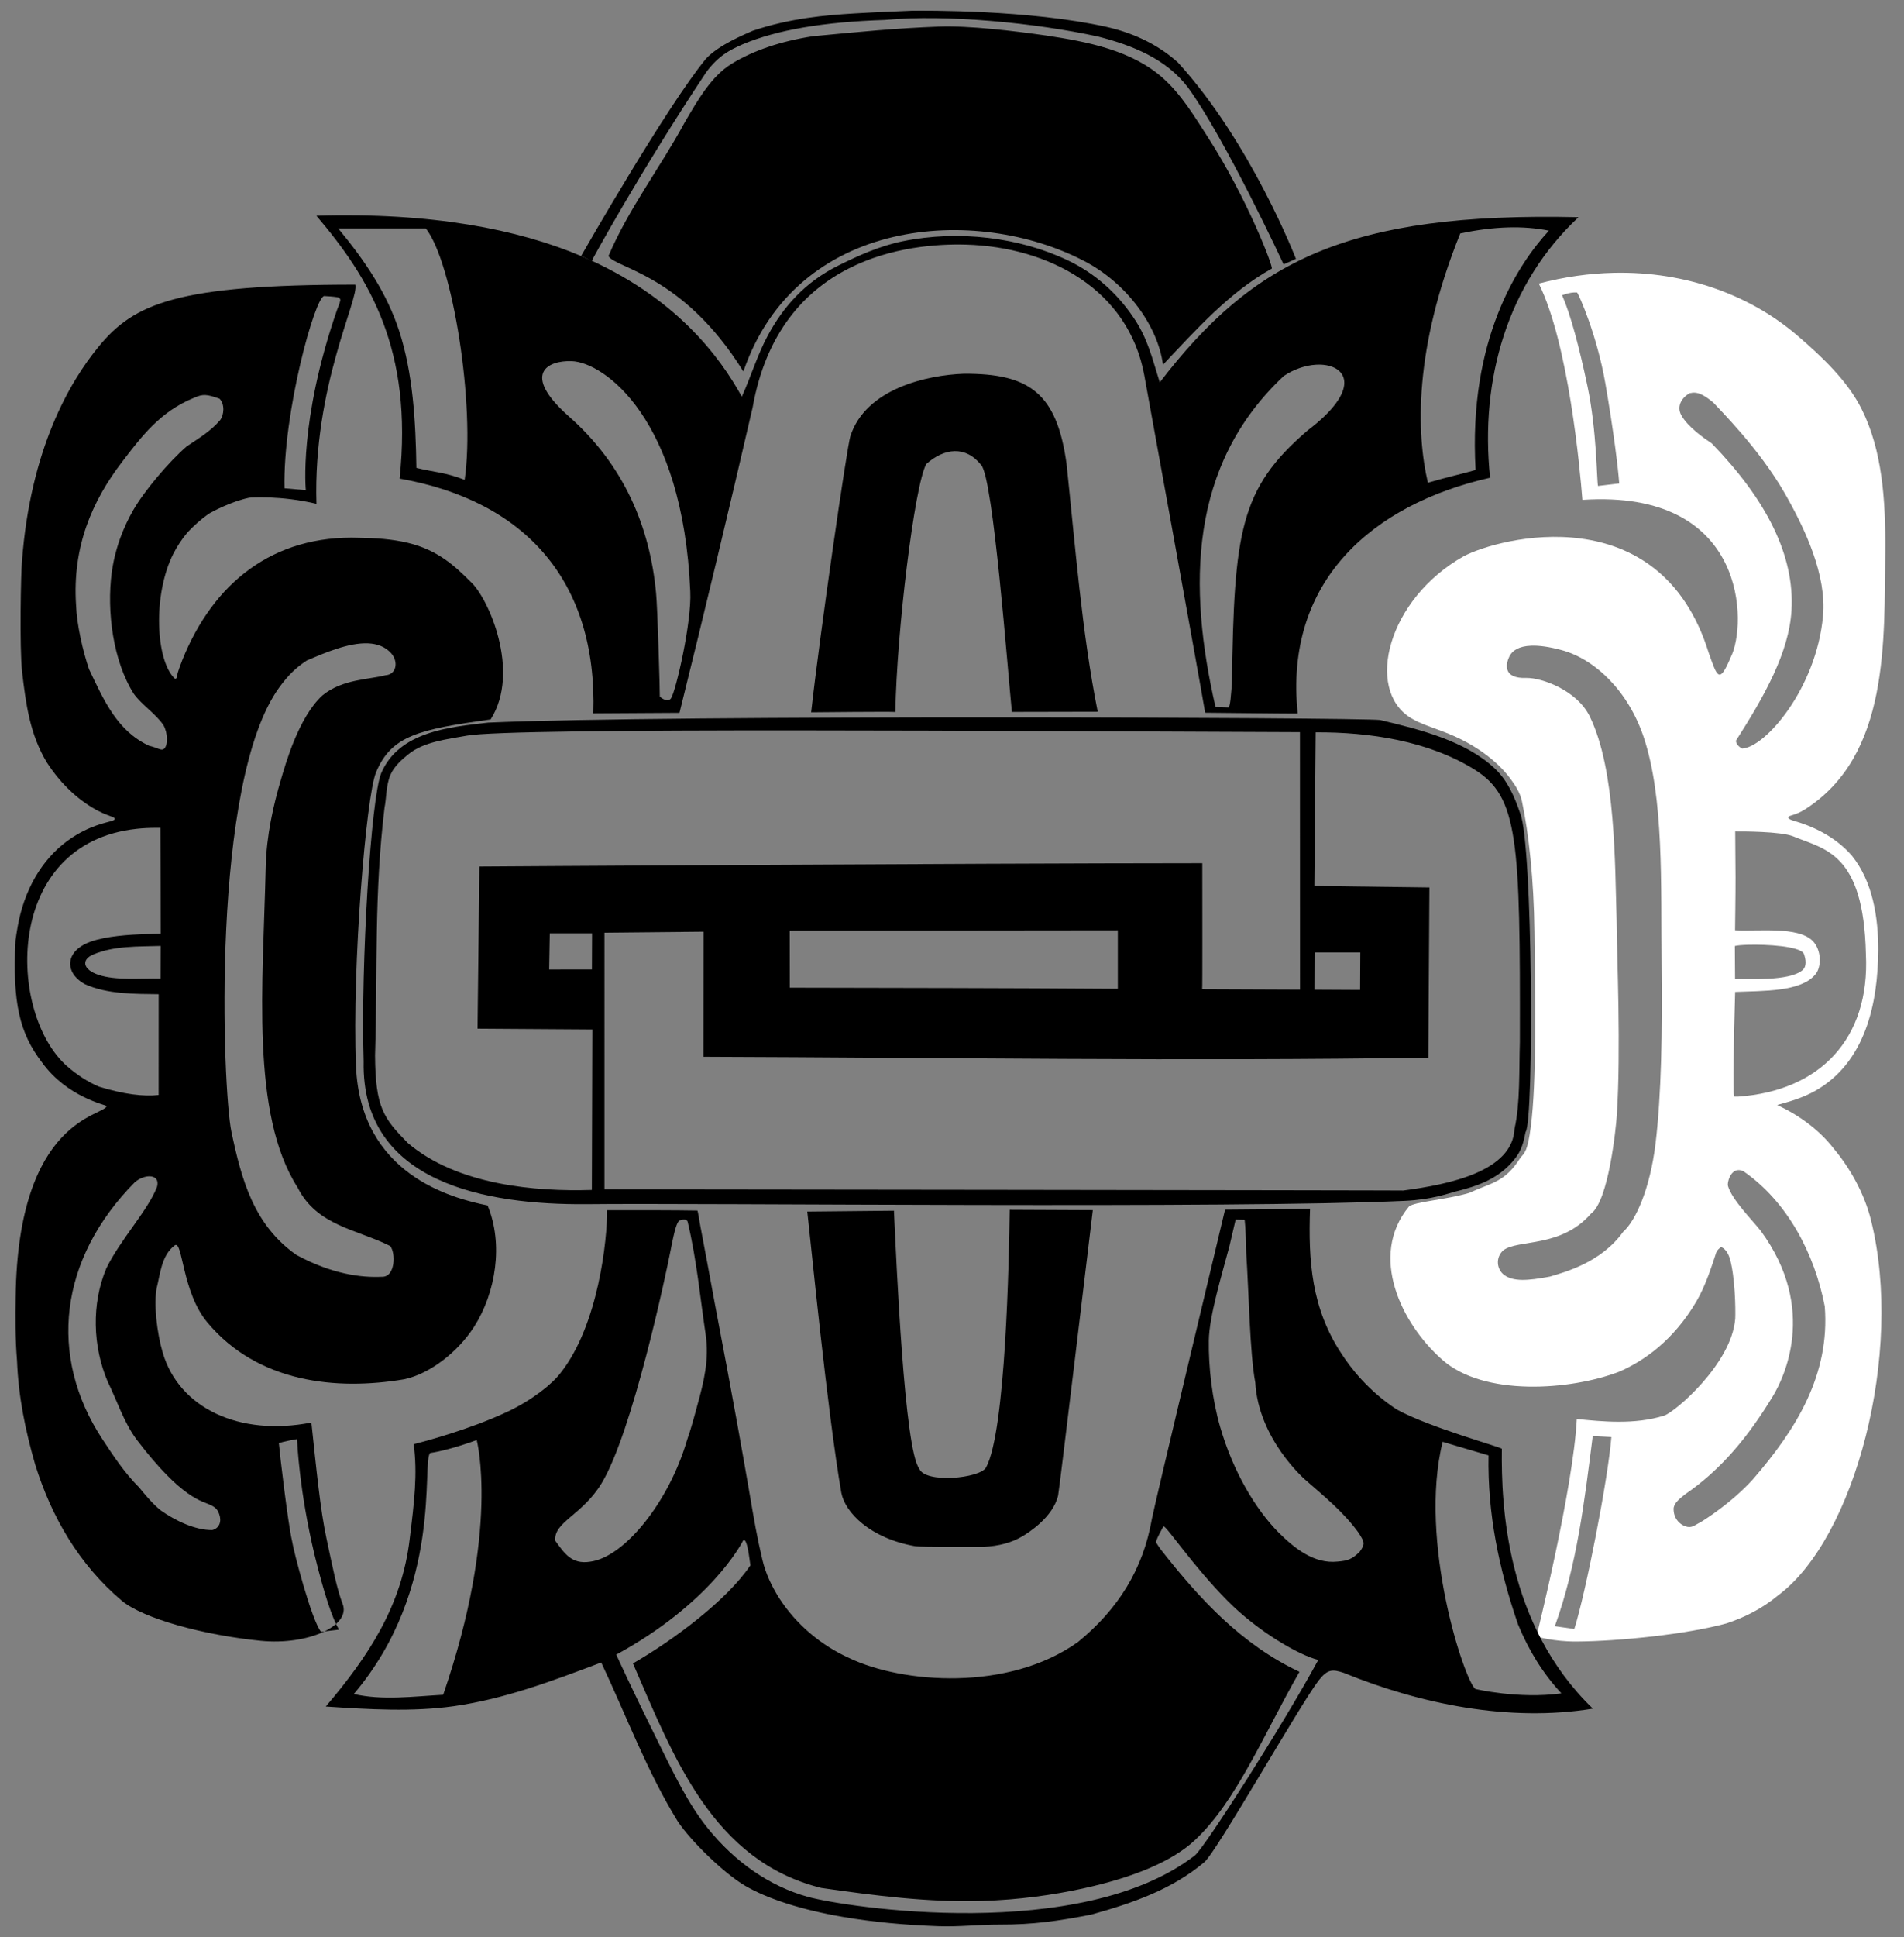 <?xml version="1.0" encoding="UTF-8" standalone="no"?>
<!-- Created with Inkscape (http://www.inkscape.org/) -->

<svg
   width="157.329mm"
   height="160mm"
   viewBox="0 0 157.329 160"
   version="1.1"
   id="svg1"
   xml:space="preserve"
   xmlns="http://www.w3.org/2000/svg"
   xmlns:svg="http://www.w3.org/2000/svg"><rect x="0" y="0" width="157.329" height="160" fill="#808080" stroke="none"/><defs
     id="defs1" /><g
     id="g17"
     transform="translate(370.295,362.472)"><g
       id="g2"
       transform="matrix(0.515,0,0,0.515,-156.566,-169.136)"
       style="fill:#000000;fill-opacity:1"><path
         d="m -268.783,-373.686 v 1.7e-4 c -0.344,0.021 -5.54,0.215 -9.203,0.438 -4.521,0.275 -10.208,0.742 -16.262,2.778 -1.309,0.589 -5.414,2.249 -7.48,4.47 -6.331,7.651 -19.979,31.533 -20.03,31.621 0.018,-0.006 1.662,0.802 1.694,0.817 -0.022,-0.069 7.678,-14.171 18.368,-30.271 1.95,-2.627 3.725,-3.534 5.833,-4.464 5.454,-2.307 12.983,-3.602 22.797,-3.911 10.029,-0.943 24.354,0.496 34.271,2.666 5.457,1.403 10.921,3.558 14.403,8.176 5.947,8.145 15.336,28.351 15.336,28.351 l 1.979,-0.88 c 0,0 -7.213,-18.672 -18.935,-31.497 -3.545,-3.196 -7.711,-4.87 -11.507,-5.714 -12.383,-2.751 -29.163,-2.611 -31.263,-2.582 z m 4.423,2.544 c -7.001,0.26 -12.597,0.825 -20.247,1.546 -5.027,0.785 -9.474,2.243 -13.02,4.42 -3.142,1.929 -5.275,5.528 -7.537,9.427 -3.893,7.177 -9.007,13.851 -12.216,21.392 0.956,1.939 11.95,2.867 21.644,18.527 8.523,-24.878 37.407,-26.788 54.784,-17.67 6.823,3.58 11.751,10.451 12.541,16.58 5.271,-5.568 10.691,-11.669 17.456,-15.413 0.3,-0.181 -3.918,-11.233 -10.198,-20.992 -2.276,-3.537 -4.306,-6.904 -7.221,-9.523 -5.008,-4.499 -12.172,-5.879 -18.839,-6.875 -4.988,-0.71 -12.249,-1.599 -17.148,-1.418 z"
         style="display:inline;fill:#000000;fill-opacity:1;stroke-width:0.323"
         id="path1" /></g><g
       id="g78"
       transform="matrix(0.167,0,0,0.167,-308.655,-246.914)"
       style="fill:#000000;fill-opacity:1"><path
         id="path1-8"
         style="display:inline;fill:#000000;fill-opacity:1"
         d="m -212.549,-585.26 c 26.114,30.644 47.879,66.032 41.174,129.967 61.957,10.938 97.887,50.516 95.841,116.117 l 42.64,-0.26 c 12.411,-49.923 24.585,-100.824 36.191,-151.033 13.273,-74.852 77.844,-81.297 105.523,-80.525 41.109,1.147 80.479,22.147 88.275,64.679 0.115,0.585 26.903,147.842 30.114,166.828 0,0 45.616,0.485 45.79,0.407 -6.88,-65.711 37.248,-103.523 95.178,-116.635 -5.091,-48.79 8.648,-95.981 43.757,-128.833 -114.598,-2.608 -161.184,21.853 -207.181,81.669 -3.711,-11.546 -5.831,-21.696 -13.211,-32.341 -7.96,-11.724 -18.752,-21.492 -31.963,-27.83 -24.067,-11.545 -54.299,-15.276 -82.102,-9.59 -11.253,2.301 -21.776,7.03 -31.846,12.035 -16.292,8.098 -27.108,20.224 -34.884,34.67 -5.076,9.43 -8.321,20.278 -12.802,30.156 -10.913,-19.863 -33.029,-49.713 -79.031,-69.363 -31.532,-13.469 -74.734,-21.848 -131.463,-20.118 z m 589.54,5.778 c 7.272,-0.214 13.998,0.331 20.291,1.594 -15.124,16.373 -40.011,53.545 -36.269,118.349 -8.479,2.414 -11.307,2.765 -23.607,6.3 -5.654,-24.015 -7.161,-65.942 16.021,-123.286 8.474,-1.771 16.292,-2.743 23.564,-2.957 z m -578.736,0.5 h 43.346 c 13.336,16.899 24.511,87.729 19.206,124.33 -9.255,-3.716 -15.481,-3.84 -23.887,-5.926 -0.324,-23.379 -1.78,-47.072 -8.52,-67.732 -6.046,-18.532 -16.599,-34.296 -30.144,-50.672 z m 115.494,65.62 c 15.975,0.541 55.071,28.32 58.688,113.928 0.755,15.169 -7.049,48.81 -9.439,52.677 -1.333,2.186 -4.307,0.539 -5.637,-0.73 0.077,-2.576 -1.118,-44.139 -1.852,-51.206 -3.031,-32.517 -15.75,-63.459 -43.724,-87.86 -22.655,-20.369 -10.258,-27.224 1.964,-26.81 z m 370.843,1.745 c 13.221,0.618 19.595,12.628 -6.739,32.553 -33.603,28.843 -36.334,50.142 -37.413,125.256 -0.495,5.226 -0.761,11.742 -1.841,11.702 l -6.28,-0.232 c -13.614,-59.217 -13.393,-119.493 33.81,-163.708 5.118,-3.421 10.751,-5.216 15.735,-5.541 0.935,-0.061 1.847,-0.071 2.728,-0.029 z m -176.762,4.477 c -18.276,0.656 -48.522,7.358 -56.175,30.874 -1.672,5.177 -15.121,97.999 -19.403,136.56 0,0 41.048,-0.427 41.668,-0.149 0.659,-39.749 9.511,-112.446 15.29,-122.624 8.821,-7.851 19.41,-9.312 27.245,0.572 5.935,6.981 12.96,100.687 15.116,122.008 l 42.468,-0.088 c -7.771,-38.651 -11.203,-82.946 -15.417,-122.584 -4.818,-35.128 -18.564,-44.725 -50.792,-44.569 z m -33.91,167.285 c -7.3e-5,0.004 -4.44e-4,0.009 -5.16e-4,0.013 0.003,-10e-4 0.006,-0.003 0.007,-0.004 v -5.2e-4 l 5.16e-4,-5.2e-4 v -5.1e-4 l 5.17e-4,-5.2e-4 v -5.2e-4 -5.1e-4 l -5.17e-4,-5.2e-4 v -5.2e-4 l -5.16e-4,-5.1e-4 c -0.001,-10e-4 -0.003,-0.003 -0.006,-0.005 z" /></g><g
       id="g40"
       transform="matrix(0.167,0,0,0.167,-331.951,-304.783)"
       style="fill:#ffffff;fill-opacity:1"><path
         d="m 568.884,-210.529 c -11.988,0.27 -24.415,1.979 -37.097,5.318 14.68,29.658 20.333,91.143 21.572,106.974 82.104,-5.448 81.486,61.986 73.402,77.804 -5.75,13.67 -6.716,9.598 -10.88,-2.079 -24.124,-77.847 -103.855,-57.108 -121.353,-47.8 -37.557,21.222 -48.758,65.671 -26.291,79.804 5.125,3.224 11.524,4.894 19.17,8.027 12.326,5.05 23.495,12.851 30.538,22.411 2.384,3.236 4.601,6.7 5.495,10.874 3.387,15.829 5.894,38.615 6.194,64.768 0.405,35.37 1.102,73.478 -1.805,96.19 -1.569,12.258 -3.067,12.858 -5.099,15.298 -7.757,12.353 -14.407,12.355 -25.39,17.423 -11.392,3.437 -27.203,4.321 -29.851,6.808 -20.033,24.362 -3.693,57.93 16.504,75.679 20.327,18.188 63.17,15.344 87.803,5.858 12.501,-5.509 26.774,-15.703 37.896,-34.563 4.847,-8.218 7.822,-18.152 9.906,-24.37 0.471,-1.076 1.312,-1.955 2.375,-2.592 1.296,0.307 3.35,2.158 4.401,5.897 2.5,8.896 2.811,24.419 2.605,29.463 -1.721,22.384 -30.011,46.334 -35.155,47.954 -14.677,4.622 -30.849,2.921 -43.242,1.69 -1.751,34.543 -19.957,107.576 -19.957,107.576 0,0 8.504,2.534 19.783,2.461 21.286,-0.137 54.574,-3.59 74.134,-8.94 9.298,-3.014 18.091,-7.569 25.622,-13.861 38.031,-28.147 62.375,-119.909 45.985,-185.622 -3.34,-13.391 -10.473,-25.832 -18.458,-35.381 -7.29,-9.42 -17.467,-16.681 -27.964,-21.528 6.611,-1.811 12.527,-3.525 18.68,-6.906 24.926,-13.998 31.2,-43.111 31.33,-69.791 0.043,-15.958 -2.687,-33.774 -13.023,-46.57 -8.831,-10.244 -20.993,-15.031 -28.31,-17.121 -1.015,-0.392 -2.19,-0.583 -3.009,-1.344 -0.494,-0.652 0.3,-1.23 0.911,-1.309 2.462,-0.741 4.874,-1.677 7.051,-3.062 42.19,-26.728 39.227,-83.659 39.873,-127.619 0.207,-26.093 -1.629,-50.22 -11.656,-70.334 -7.028,-14.097 -19.668,-25.959 -31.641,-36.279 -23.069,-19.884 -55.082,-32.017 -91.047,-31.206 z m -19.628,9.705 c 0.536,-0.027 1.037,-0.016 1.51,0.028 0.794,1.044 9.747,20.661 13.984,45.13 4.022,23.233 6.344,42.121 6.828,49.312 -2.252,0.301 -8.237,0.921 -10.503,1.24 -0.643,-2.85 -0.56,-27.289 -5.22,-49.393 -4.064,-19.276 -8.344,-35.41 -12.541,-44.956 2.414,-0.858 4.335,-1.28 5.942,-1.361 z m 59.36,49.558 c 2.661,0.009 5.511,1.613 9.47,4.858 2.998,3.359 22.619,22.637 35.307,44.758 10.376,18.088 20.815,40.721 19.029,60.697 -3.213,35.931 -28.7,65.33 -40.116,65.695 -1.5,-0.863 -3.058,-2.348 -2.938,-3.951 14.108,-22.056 26.214,-43.588 27.453,-64.309 1.639,-27.424 -12.646,-55.008 -39.445,-82.641 -3.747,-2.474 -11.892,-8.16 -15.091,-13.952 -2.432,-4.403 0.198,-8.771 4.349,-10.988 l 0.089,0.045 0.071,0.036 c 0.605,-0.167 1.21,-0.25 1.824,-0.248 z m -80.463,125.13 c 3.806,-0.125 8.752,0.505 15.13,2.25 16.398,4.485 32.852,20.313 40.417,43.045 10.08,30.292 8.413,72.44 8.872,112.44 0.38,33.081 -0.134,64.643 -3.033,88.504 -2.684,22.095 -9.661,37.971 -16.006,43.624 -10.951,15.295 -29.179,20.035 -36.277,22.16 -11.291,2.142 -18.082,2.44 -22.529,-0.763 -3.758,-2.707 -4.513,-8.638 -0.534,-12.225 7.285,-5.605 28.505,-1.038 43.386,-18.132 8.809,-6.162 12.442,-42.959 12.813,-48.746 2.091,-32.59 0.059,-77.435 -0.099,-96.203 -0.871,-27.237 -0.329,-74.488 -13.296,-100.96 -6.401,-13.067 -23.887,-19.122 -31.166,-19.031 -12.328,0.501 -10.24,-7.348 -8.567,-10.704 1.368,-2.744 4.545,-5.051 10.889,-5.259 z m 100.818,91.881 c 2.932,-0.04 22.699,-0.082 28.759,2.446 15.423,6.434 34.78,7.814 35.906,58.19 2.109,42.006 -22.912,67.668 -63.068,70.478 -0.666,0.003 -1.331,7.7e-4 -1.997,0.001 -0.58,-1.747 -0.311,-3.615 -0.413,-5.423 -0.174,-14.811 0.773,-46.334 0.773,-46.334 14.023,-0.613 32.282,0.037 39.567,-8.508 3.2,-3.422 3.364,-12.177 -1.24,-16.762 -7.28,-7.249 -26.789,-4.614 -38.369,-5.237 0,0 0.271,-19.221 0.237,-26.26 -0.008,-7.791 -0.149,-14.8 -0.156,-22.591 z m 6.394,56.047 c 9.38,-0.262 25.007,0.659 27.49,4.222 1.196,3.101 1.539,6.558 -0.615,8.351 -6.771,5.638 -27.117,4.124 -33.351,4.397 l -0.103,-16.368 c 1.02,-0.296 3.452,-0.515 6.579,-0.602 z m -4.751,111.412 c 0.766,-0.009 1.621,0.194 2.568,0.676 21.709,15.102 35.025,40.623 40.092,66.682 2.654,33.841 -14.079,60.819 -35.539,85.561 -10.853,11.941 -23.967,19.974 -25.101,20.729 -3.461,1.793 -4.766,3.269 -7.327,2.794 -3.113,-0.577 -7.113,-3.773 -6.807,-9.431 0.616,-2.904 3.297,-4.658 5.422,-6.491 18.706,-12.766 31.951,-29.431 43.695,-48.729 4.99,-8.244 22.604,-42.876 -6.071,-81.81 -4.046,-5.166 -14.21,-15.292 -16.163,-22.143 -0.453,-1.59 1.094,-7.792 5.231,-7.838 z m -72.149,131.573 9.226,0.443 c -1.522,20.153 -12.706,77.3 -18.34,94.931 l -9.624,-1.379 c 10.981,-30.414 14.653,-61.784 18.738,-93.995 z"
         style="display:inline;fill:#ffffff;fill-opacity:1"
         id="path1-5" /></g><g
       id="g77"
       transform="matrix(0.167,0,0,0.167,-300.87,-379.646)"
       style="fill:#000000;fill-opacity:1"><path
         d="m -115.326,701.321 c 0.11,14.211 -4.215,56.861 -23.131,80.623 -4.055,5.303 -13.752,13.175 -26.047,18.981 -18.669,8.816 -41.628,14.909 -46.504,16.105 1.912,14.874 0.29,28.258 -1.955,46.533 -3.827,33.291 -20.409,58.349 -41.572,83.219 21.222,1.398 43.095,2.719 63.541,-0.198 25.024,-3.571 48.461,-12.391 72.757,-21.576 12.288,25.968 22.681,53.988 37.832,78.507 6.564,9.911 23.001,25.811 33.27,31.839 11.157,6.55 28.18,11.983 48.513,15.463 14.68,2.513 30.194,3.983 47.139,4.596 10.549,0.382 20.492,-0.846 30.071,-0.806 17.026,0.071 29.434,-1.796 45.666,-4.94 20.592,-5.705 39.93,-12.45 55.908,-25.897 6.119,-5.15 46.8,-77.016 56.556,-89.856 4.466,-5.705 6.86,-5.608 12.394,-3.808 37.98,15.485 81.954,24.467 123.318,17.715 -43.114,-41.558 -45.395,-100.674 -45.041,-128.479 0.079,-0.753 -35.592,-10.473 -51.846,-19.369 -14.4,-9.332 -23.277,-21.112 -27.414,-27.551 -14.947,-22.472 -16.558,-46.036 -15.647,-71.738 l -42.046,0.36 c 0,0 -35.491,148.412 -36.211,152.963 -4.375,25.066 -16.76,44.643 -36.51,60.819 -34.399,24.677 -86.907,20.557 -113.215,7.995 -14.104,-6.363 -26.416,-16.773 -34.782,-29.813 -3.701,-5.886 -6.71,-12.273 -8.27,-19.073 -5.442,-23.058 -4.486,-27.225 -23.565,-126.91 -2.36,-12.616 -4.627,-25.25 -7.072,-37.849 -0.399,-2.224 -1.267,-7.555 -1.427,-7.675 -7.378,-0.186 -38.291,-0.238 -44.709,-0.182 z m 199.2,-0.211 c -0.349,24.361 -1.939,109.58 -11.704,127.47 -2.941,5.389 -30.315,8.038 -33.085,0.495 C 31.781,819.414 27.907,728.969 26.597,701.565 l -42.872,0.427 c 1.52,12.991 9.951,99.451 16.846,139.079 1.833,9.648 14.086,22.504 36.676,26.446 2.232,0.396 32.048,0.332 33.495,0.3 7.889,-0.368 14.353,-2.15 19.575,-5.322 2.659,-1.563 14.972,-9.306 17.502,-20.055 0.515,-1.91 14.994,-123.146 17.176,-141.144 z m -163.18,5.217 c 1.188,-0.393 3.478,-0.819 3.848,0.745 4.512,19.086 6.167,37.468 8.881,55.637 1.855,12.418 -0.839,23.357 -4.202,35.453 -1.537,5.711 -3.082,11.424 -5.043,17.008 -8.889,30.387 -30.937,57.858 -47.986,59.998 -9.096,1.413 -12.719,-4.25 -17.18,-10.396 -0.8,-9.334 13.308,-12.521 22.927,-28.373 15.3,-25.218 31.997,-103.999 34.121,-115.062 2.124,-11.063 3.31,-14.571 4.635,-15.01 z m 279.413,-0.257 c 0,0 0.591,3.658 0.811,16.54 1.273,18.841 1.758,49.599 4.479,63.976 1.582,27.888 24.318,47.708 24.648,47.994 9.351,8.186 19.168,16.147 26.481,26.305 2.744,4.465 3.5,5.261 0.529,9.332 -3.764,3.748 -5.912,4.449 -10.897,4.878 -11.63,1.248 -21.253,-6.475 -29.121,-14.254 -11.41,-11.44 -22.615,-30.16 -29.001,-52.245 -4.004,-13.848 -5.844,-29.75 -5.631,-42.948 0.193,-11.944 6.365,-32.115 10.231,-46.693 1.006,-4.15 2.037,-8.828 3.021,-12.983 z M -179.846,814.997 c 0,0 11.681,43.901 -16.596,125.977 -14.832,0.827 -30.089,2.874 -44.223,-0.384 44.469,-52.278 33.411,-115.056 37.793,-119.192 9.931,-1.458 23.025,-6.401 23.025,-6.401 z m 477.944,0.868 c 0,0 12.692,3.816 22.706,6.708 -0.549,28.889 5.168,56.268 14.568,83.52 5.252,12.79 12.134,24.063 21.482,34.184 -21.163,2.923 -42.561,-2.173 -42.561,-2.173 -5.207,-3.57 -28.416,-72.979 -16.196,-122.239 z m -138.091,41.811 c 1.582,-0.032 14.475,19.532 31.768,36.941 15.067,15.169 35.393,26.867 44.785,29.12 -17.892,32.965 -56.552,93.208 -61.079,96.696 -56.374,43.439 -172.812,25.704 -191.699,20.405 -18.435,-5.172 -35.769,-16.9 -49.691,-34.352 -9.312,-11.674 -16.379,-26.412 -23.887,-41.598 -13.229,-26.754 -20.27,-42.094 -20.993,-43.775 46.191,-25.18 61.811,-54.446 62.752,-56.428 2.061,-2.015 3.216,10.005 3.608,12.254 -11.675,17.429 -38.524,37.274 -58.11,48.533 20.287,46.673 39.502,97.676 93.159,111.015 26.181,3.745 52.959,7.241 79.621,6.434 18.203,-0.551 35.282,-2.98 49.83,-6.154 25.545,-5.574 44.369,-13.532 55.526,-23.989 20.5,-19.212 34.05,-52.399 51.653,-83.156 -28.633,-13.481 -49.399,-35.974 -68.645,-60.539 -0.589,-0.797 -1.937,-2.794 -2.418,-3.657 1.07,-3.129 2.303,-4.903 3.693,-7.668 0.027,-0.054 0.07,-0.082 0.128,-0.083 z"
         style="display:inline;fill:#000000;fill-opacity:1"
         id="path1-1" /></g><g
       id="g39"
       transform="matrix(0.167,0,0,0.167,-251.819,-306.051)"
       style="fill:#000000;fill-opacity:1"><path
         d="m -533.623,-197.091 c -87.729,0.04 -109.368,9.093 -127.001,30.647 -14.274,17.316 -33.839,50.678 -37.951,106.395 -0.529,5.293 -1.241,42.302 0.055,54.261 1.856,15.91 3.864,31.369 12.419,45.237 5.706,8.816 13.261,16.616 22.296,22.081 7.809,4.74 12.352,4.46 10.875,6.075 -1.537,1.137 -8.858,1.553 -18.727,7.451 -12.931,7.659 -23.107,21.083 -27.742,39.319 -1.092,4.236 -1.751,8.501 -2.363,12.819 -1.557,30.789 1.959,45.908 13.14,60.404 12.418,17.173 31.503,20.926 31.945,21.5 -0.986,5.104 -43.937,5.668 -45.015,94.516 -0.114,9.388 -0.268,20.018 0.681,31.48 0.675,17.629 4.106,34.467 8.96,51.286 8.138,26.117 21.751,49.475 42.871,67.389 10.628,8.864 40.66,17.043 68.79,19.816 23.282,2.295 44.683,-7.426 40.497,-18.203 -2.943,-7.576 -4.896,-17.965 -8.017,-32.445 -3.103,-14.396 -4.905,-33.649 -7.461,-57.291 -35.688,6.986 -65.378,-7.145 -73.493,-34.358 -2.98,-9.992 -4.635,-24.66 -2.987,-32.414 1.625,-6.357 2.273,-15.995 8.891,-20.865 4.002,-2.728 3.436,23.008 16.155,38.184 25.048,29.888 63.959,33.671 97.31,28.065 12.682,-2.667 26.491,-13.335 34.649,-25.991 10.781,-16.914 14.558,-40.995 6.659,-59.979 -18.062,-3.655 -62.991,-15.43 -65.117,-69.057 -1.97,-49.685 5.063,-133.53 9.888,-145.02 7.533,-18.392 21.509,-21.379 56.752,-26.288 15.044,-23.72 -1.197,-60.258 -9.933,-68.082 -7.645,-7.611 -16.08,-15.715 -31.253,-19.292 -7.715,-1.812 -15.697,-2.328 -23.638,-2.427 -42.939,-1.596 -72.522,22.401 -87.802,60.579 -0.958,2.63 -2.066,5.233 -2.658,7.974 0.063,0.561 -0.288,1.361 -0.965,1.107 -9.47,-8.826 -11.094,-41.389 -0.741,-61.836 1.906,-3.707 4.223,-7.213 6.899,-10.409 3.134,-3.367 6.6,-6.437 10.331,-9.129 1.556,-1.002 11.107,-6.189 20.248,-8.112 0.593,-0.125 15.714,-1.172 33.305,2.999 -1.714,-58.204 21.195,-101.267 19.248,-108.389 z m -15.383,5.646 c 2.165,0.114 4.341,0.244 6.484,0.58 0.829,0.092 1.64,0.794 1.451,1.689 -0.416,1.856 -1.312,3.568 -1.881,5.381 -18.661,54.207 -15.163,88.348 -15.163,88.348 l -10.562,-0.92 c -0.82,-37.786 15.263,-95.102 19.67,-95.078 z m -58.79,48.974 c 1.813,0.085 3.852,0.696 6.98,1.8 2.658,2.622 2.287,8.04 0.263,10.63 -4.76,5.557 -10.589,8.928 -16.559,12.981 -8.8,7.619 -20.949,21.99 -26.388,31.466 -1.155,2.14 -8.437,14.135 -10.665,30.993 -2.503,18.945 0.603,43.645 10.941,59.893 4.059,5.572 10.748,9.746 14.639,15.437 2.237,3.888 2.356,10.051 0.276,11.782 -1.457,1.031 -2.851,-0.506 -7.349,-1.551 -15.636,-7.253 -22.204,-21.994 -29.744,-37.886 -2.978,-8.702 -6.067,-21.979 -6.4,-31.651 -1.917,-28.934 7.987,-51.564 22.74,-70.811 9.493,-12.385 18.73,-24.877 35.641,-31.731 2.224,-0.998 3.812,-1.439 5.625,-1.354 z m 80.514,122.783 c 4.409,0.201 8.349,1.571 11.289,4.79 3.886,4.254 2.71,10.686 -2.741,10.996 -7.967,2.146 -21.192,1.816 -31.144,9.935 -11.898,10.824 -18.383,34.297 -20.623,41.88 -3.598,12.181 -7.099,27.215 -7.465,43.093 -1.329,57.657 -7.573,122.005 15.8,158.429 9.479,18.924 29.356,20.653 45.776,28.908 2.797,3.266 2.671,15.546 -4.189,15.23 -10.131,0.488 -24.756,-1.34 -42.224,-10.84 -21.11,-14.828 -27.138,-37.148 -32.146,-60.92 -4.338,-20.59 -10.449,-173.244 23.839,-219.915 4.448,-6.055 8.322,-9.758 13.564,-13.163 8.598,-3.647 20.568,-8.865 30.267,-8.423 z m -104.998,91.236 c 0.734,0.003 1.469,0.007 2.203,0.01 0.071,17.458 0.175,34.917 0.178,52.375 -9.433,0.179 -18.89,0.37 -28.189,2.158 -4.434,0.942 -9.022,2.165 -12.617,5.061 -6.362,5.171 -5.063,13.216 3.281,17.711 11.014,4.994 24.605,4.799 36.493,4.956 -0.027,15.648 -0.025,33.547 -0.024,49.847 -7.51,0.819 -17.088,-0.316 -29.534,-4.125 -5.748,-2.456 -11.012,-5.97 -15.716,-10.068 -29.551,-25.876 -31.843,-110.317 34.417,-117.437 3.156,-0.348 6.333,-0.499 9.508,-0.487 z m 2.375,58.395 -0.074,16.146 c -10.357,-0.209 -22.052,1.067 -30.778,-1.855 -7.787,-2.608 -8.451,-7.493 -2.721,-9.969 10.382,-4.487 22.576,-3.942 33.573,-4.321 z m -5.584,113.931 c 2.802,0.01 4.727,1.675 3.724,5.26 -4.584,11.825 -18.174,26.035 -25.071,40.265 -7.368,17.438 -6.768,38.581 0.672,56.008 4.741,9.655 7.969,20.136 14.383,28.743 22.377,29.433 32.706,30.375 36.01,32.059 3.128,1.379 3.944,2.498 4.749,4.616 1.331,3.506 0.332,7.019 -3.347,7.98 -8.348,0.144 -18.39,-4.651 -25.35,-9.58 -4.36,-3.374 -8.823,-8.974 -10.861,-11.463 -7.525,-7.525 -12.86,-15.795 -18.077,-23.689 -27.217,-41.183 -21.568,-89.438 16.008,-127.345 2.274,-1.87 4.983,-2.863 7.162,-2.855 z m 73.029,129.986 c 0.087,1.524 1.007,25.197 8.663,57.245 4.912,19.946 8.733,31.219 12.078,36.962 l -8.864,1.071 c -4.756,-5.755 -13.754,-40.523 -14.323,-44.775 -2.061,-8.746 -6.198,-43.836 -6.552,-48.556 2.533,-0.825 8.499,-1.934 8.998,-1.947 z"
         style="display:inline;fill:#000000;fill-opacity:1"
         id="path1-2" /></g><g
       id="g73"
       transform="matrix(0.167,0,0,0.167,-301.171,-299.944)"
       style="fill:#000000;fill-opacity:1"><path
         d="m -172.334,-17.06 c -19.142,2.201 -44.115,4.349 -52.947,24.95 -5.094,12.218 -10.174,94.168 -8.704,142.604 -1.229,60.702 61.63,70.933 110.094,70.597 57.691,-0.686 319.482,2.298 405.157,-1.657 13.443,-0.621 21.647,-3.735 25.002,-4.602 1.866,-0.447 3.723,-0.94 5.56,-1.496 13.267,-3.74 20.245,-9.677 24.743,-15.97 3.225,-4.511 3.778,-9.684 4.37,-11.995 4.258,-5.272 3.496,-142.699 -2.624,-157.405 -3.042,-8.966 -6.483,-16.518 -12.582,-22.297 -14.447,-13.691 -37.14,-19.345 -56.756,-24.016 -10.934,-1.271 -354.099,-2.637 -441.315,1.287 z m 401.62,4.714 0.033,127.322 -48.423,-0.203 c 0.179,-0.129 0.081,-41.753 0.076,-62.308 -119.475,0.061 -357.688,1.656 -357.688,1.656 l -0.912,80.168 56.799,0.381 -0.241,79.381 c -27.627,0.89 -66.533,-2.284 -91.095,-23.24 -11.902,-12.162 -16.003,-17.405 -16.182,-43.211 1.324,-44.111 -0.5,-79.341 4.689,-122.549 0.983,-4.739 0.693,-11.017 2.912,-16.239 1.856,-4.367 6.019,-7.884 8.869,-10.198 7.692,-6.244 19.029,-7.402 29.011,-9.228 22.738,-4.159 274.738,-2.189 412.153,-1.733 z m 7.783,0.092 c 26.428,-0.149 55.795,4.177 78.676,18.455 21.655,13.513 22.556,35.062 22.363,134.686 -0.431,14.032 0.214,30.245 -2.638,42.867 -0.921,21.119 -32.184,27.572 -55.156,30.597 2.042,-0.14 -395.146,-0.572 -395.146,-0.572 V 86.82 c 0.205,-0.021 49.035,-0.479 49.035,-0.479 l -0.079,61.858 c 119.247,0.378 239.319,2.263 358.68,0.42 l 0.542,-84.165 -56.924,-0.736 z m -97.9,97.889 V 114.572 C 85.075,114.174 30.979,114.163 -23.115,114.033 c -0.011,-9.407 -0.028,-18.814 -0.039,-28.22 54.107,-0.059 108.215,-0.121 162.322,-0.178 z m -281.05,1.485 20.921,0.009 -0.076,17.881 -21.153,0.03 z m 378.385,9.498 h 22.653 l -0.093,18.513 -22.622,-0.122 z"
         style="display:inline;fill:#000000;fill-opacity:1"
         id="path1-89" /></g></g></svg>
